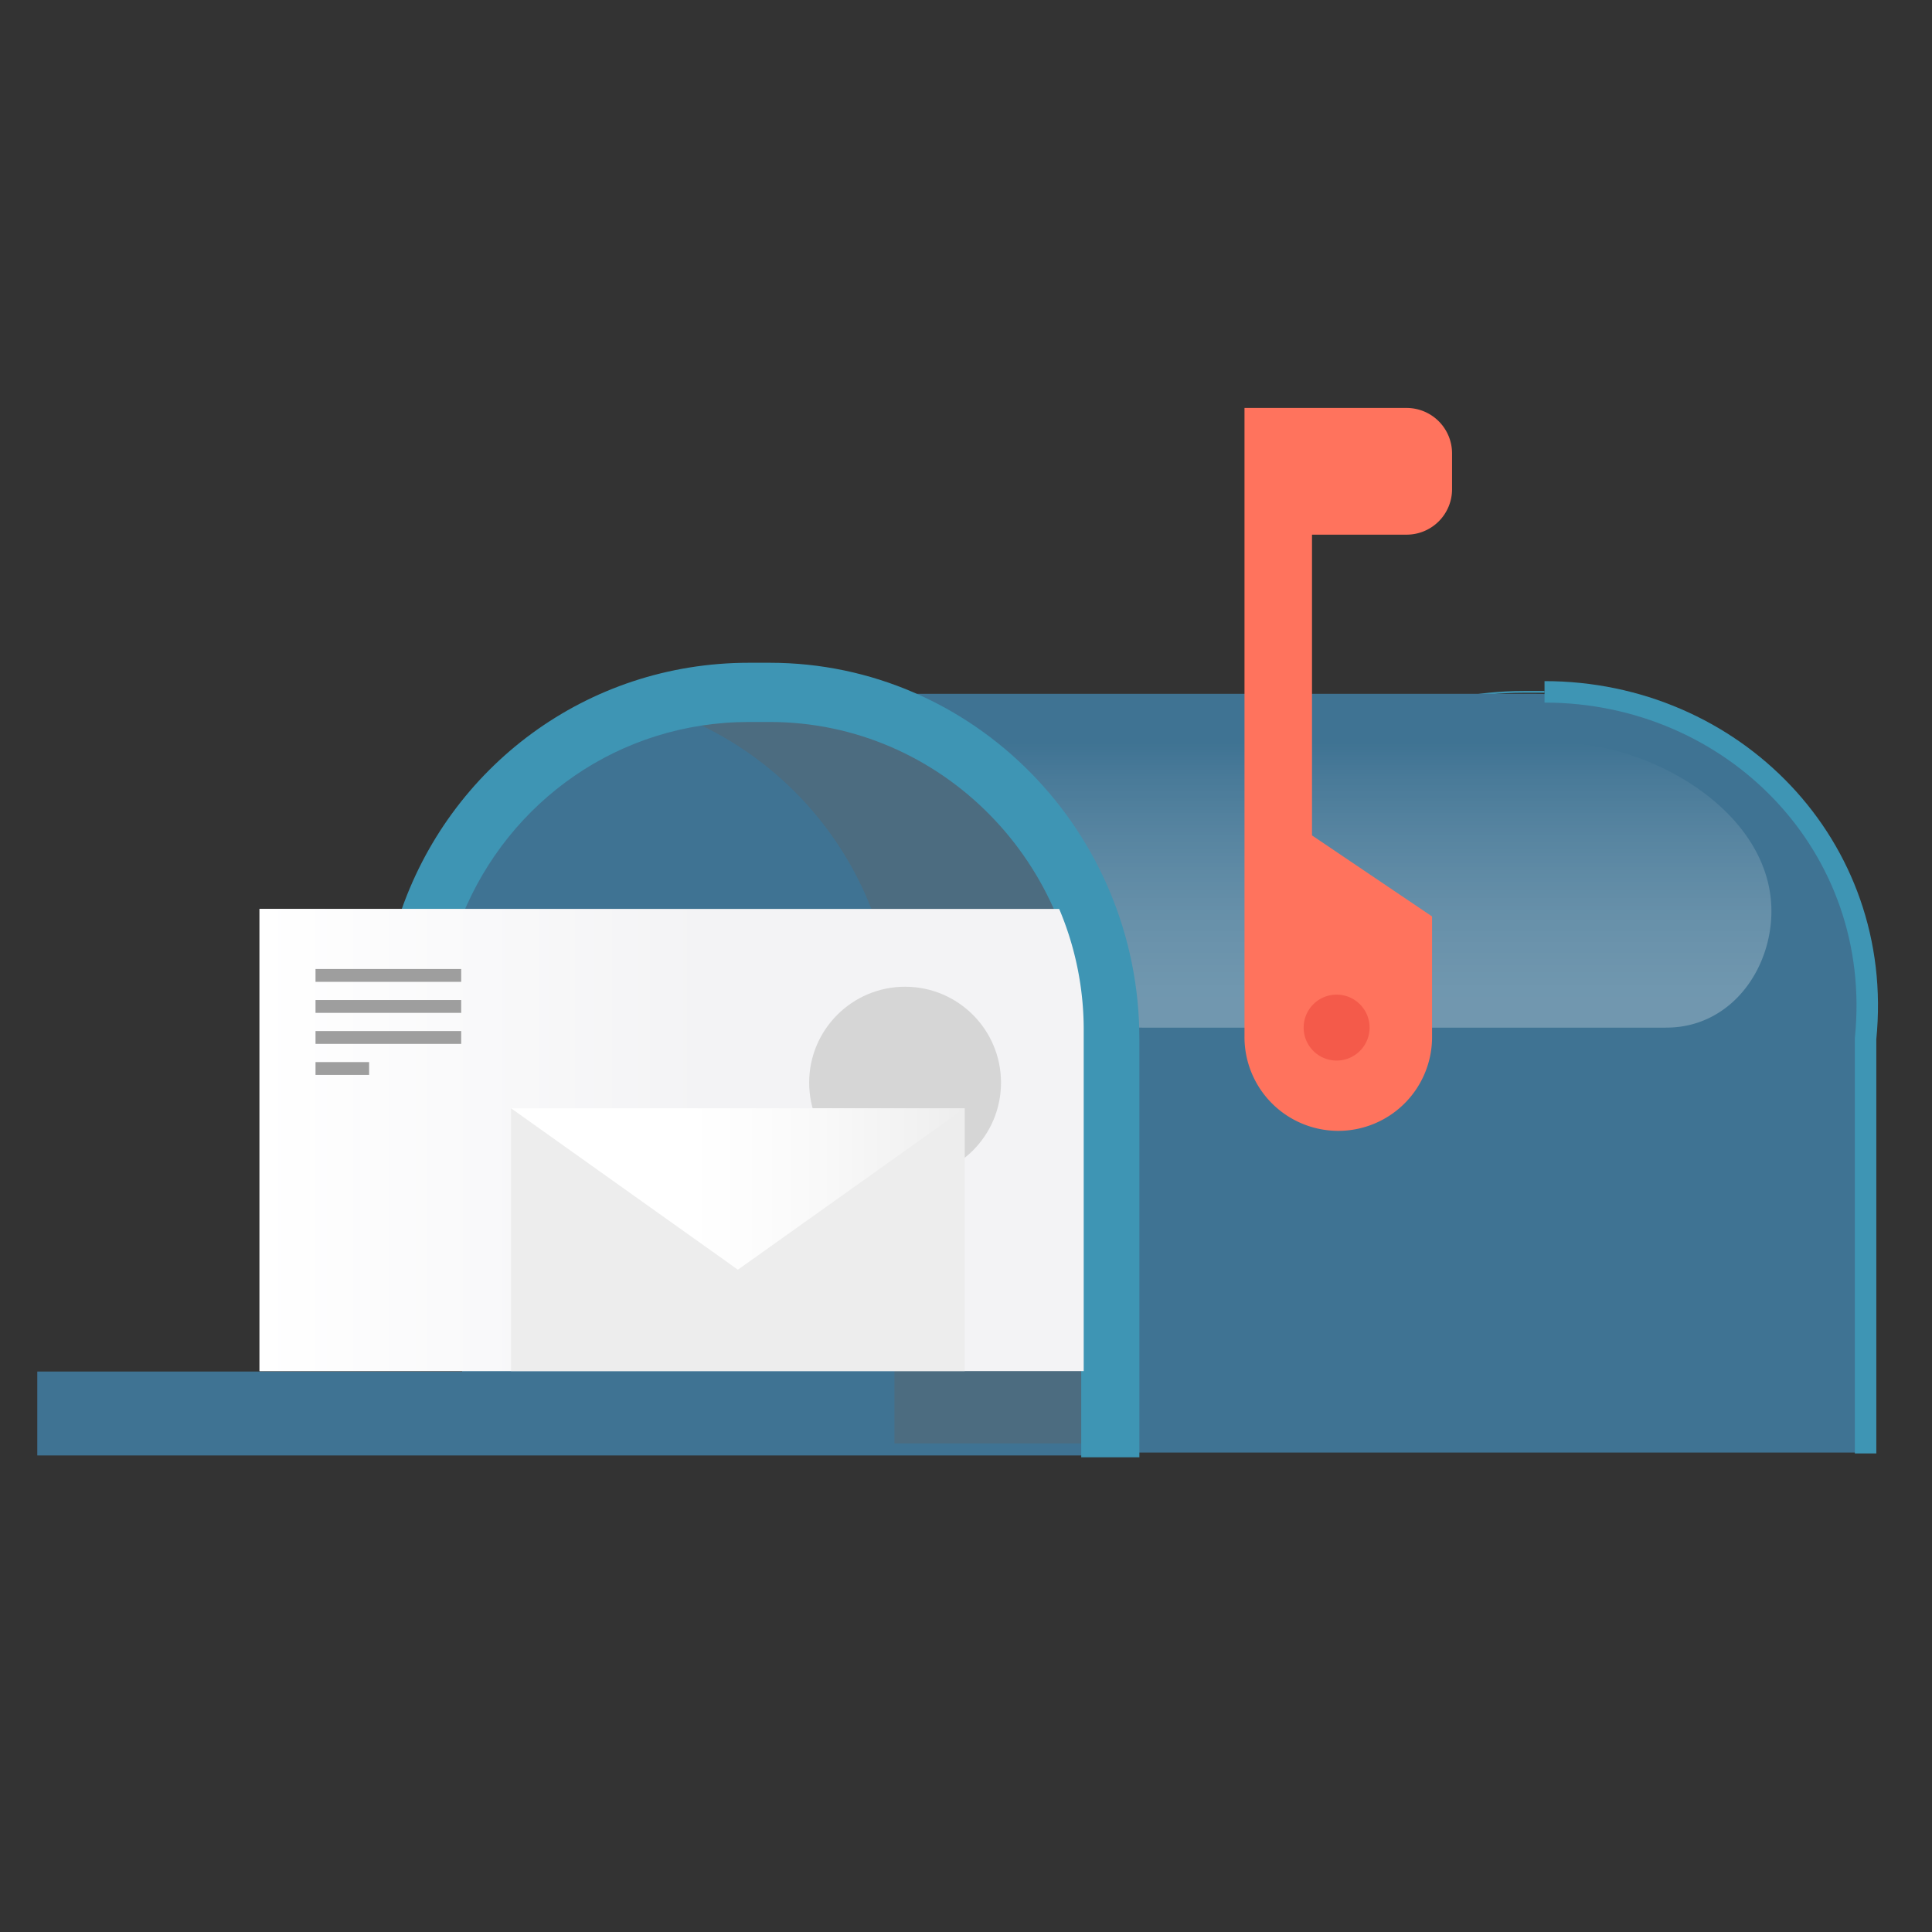 <svg xmlns="http://www.w3.org/2000/svg" xmlns:xlink="http://www.w3.org/1999/xlink" viewBox="0 0 1080 1080"><rect x="0" y="0" width="1080" height="1080" fill="#333333" stroke="none"/><defs><style>.cls-1{isolation:isolate;}.cls-2,.cls-8{fill:none;stroke:#3e95b4;stroke-miterlimit:10;}.cls-3{fill:#3f7393;}.cls-4{opacity:0.26;fill:url(#Degradado_sin_nombre_8);}.cls-5{opacity:0.38;mix-blend-mode:multiply;}.cls-6{fill:#606060;}.cls-7{fill:#3e95b4;}.cls-8{stroke-width:12px;}.cls-9{fill:#f3f3f5;}.cls-10{fill:url(#Degradado_sin_nombre_18);}.cls-11{fill:#9e9e9e;}.cls-12{fill:#d6d6d6;}.cls-13{fill:#ededed;}.cls-14{fill:url(#Degradado_sin_nombre_21);}.cls-15{fill:#ff735d;}.cls-16{fill:#f45a4a;}</style><linearGradient id="Degradado_sin_nombre_8" x1="765.55" y1="574.46" x2="765.55" y2="415.4" gradientUnits="userSpaceOnUse"><stop offset="0.06" stop-color="#fff"/><stop offset="0.14" stop-color="#fff" stop-opacity="0.98"/><stop offset="0.26" stop-color="#fff" stop-opacity="0.9"/><stop offset="0.4" stop-color="#fff" stop-opacity="0.79"/><stop offset="0.55" stop-color="#fff" stop-opacity="0.63"/><stop offset="0.72" stop-color="#fff" stop-opacity="0.42"/><stop offset="0.89" stop-color="#fff" stop-opacity="0.18"/><stop offset="1" stop-color="#fff" stop-opacity="0"/></linearGradient><linearGradient id="Degradado_sin_nombre_18" x1="145.07" y1="637.27" x2="394.21" y2="637.27" gradientUnits="userSpaceOnUse"><stop offset="0" stop-color="#fff"/><stop offset="1" stop-color="#fff" stop-opacity="0"/></linearGradient><linearGradient id="Degradado_sin_nombre_21" x1="285.68" y1="664.65" x2="539.3" y2="664.65" gradientUnits="userSpaceOnUse"><stop offset="0.35" stop-color="#fff"/><stop offset="0.41" stop-color="#fff" stop-opacity="0.98"/><stop offset="0.49" stop-color="#fff" stop-opacity="0.91"/><stop offset="0.58" stop-color="#fff" stop-opacity="0.8"/><stop offset="0.69" stop-color="#fff" stop-opacity="0.65"/><stop offset="0.79" stop-color="#fff" stop-opacity="0.45"/><stop offset="0.91" stop-color="#fff" stop-opacity="0.22"/><stop offset="1" stop-color="#fff" stop-opacity="0"/></linearGradient></defs><title>mail box</title><g class="cls-1"><g id="Layer_1" data-name="Layer 1"><path class="cls-2" d="M661.43,806.85V577.1c0-105.13,85.23-190.35,190.36-190.35H863.4"/><path class="cls-3" d="M1046.25,812H424.5V387.84H857c84.75,0,189.24,68.46,189.24,152.9Z"/><path class="cls-4" d="M930.89,574.46H638.38A62.87,62.87,0,0,1,576,519.56L540.86,415.4H872.25c54,0,127.67,43.92,116.93,106.11-4.76,27.55-25,51-54,52.82C933.76,574.42,932.33,574.46,930.89,574.46Z"/><path class="cls-3" d="M603.76,806.85H259.1l-5.28-279.78c0-79,69.28-140.32,148.23-140.32h60.81a140.89,140.89,0,0,1,140.9,140.89Z"/><rect class="cls-3" x="20.84" y="766.7" width="599.83" height="46.9"/><g class="cls-5"><path class="cls-6" d="M415.45,386.75H403.83a191,191,0,0,0-47.11,5.88C439.05,413.6,500,488.24,500,577.1V806.85H605.8V577.1C605.8,472,520.57,386.75,415.45,386.75Z"/></g><path class="cls-7" d="M430.31,370.49H418.69c-90.84,0-167.77,58.29-195.38,141.39h35.11c26.18-64.23,87.82-108.29,160.27-108.29h11.62c96,0,174.1,79.5,174.1,177.21V814.64h32.51V580.79C636.92,464.83,544.24,370.49,430.31,370.49Z"/><path class="cls-8" d="M863.4,386.75c105.13,0,190.36,86,179.47,193.9V812.47"/><path class="cls-9" d="M592.09,508.09h-447V766.45H605.8V575.8A173,173,0,0,0,592.09,508.09Z"/><rect class="cls-10" x="145.07" y="508.09" width="249.14" height="258.36"/><rect class="cls-11" x="176.38" y="541.68" width="81.43" height="7.17"/><rect class="cls-11" x="176.38" y="559.02" width="81.43" height="7.17"/><rect class="cls-11" x="176.38" y="576.36" width="81.43" height="7.17"/><rect class="cls-11" x="176.38" y="593.71" width="29.96" height="7.17"/><circle class="cls-12" cx="505.95" cy="605.21" r="53.62"/><rect class="cls-13" x="285.68" y="619.53" width="253.62" height="146.92"/><polygon class="cls-14" points="285.68 619.53 412.49 709.77 539.3 619.53 285.68 619.53"/><path class="cls-15" d="M786.29,228.05H695.68V579a52.43,52.43,0,1,0,104.85,0V512.3L733.42,467V298.88h52.87a25.41,25.41,0,0,0,25.42-25.41v-20A25.41,25.41,0,0,0,786.29,228.05Z"/><path class="cls-16" d="M765.61,574.46A18.43,18.43,0,1,1,747.18,556,18.44,18.44,0,0,1,765.61,574.46Z"/></g></g></svg>